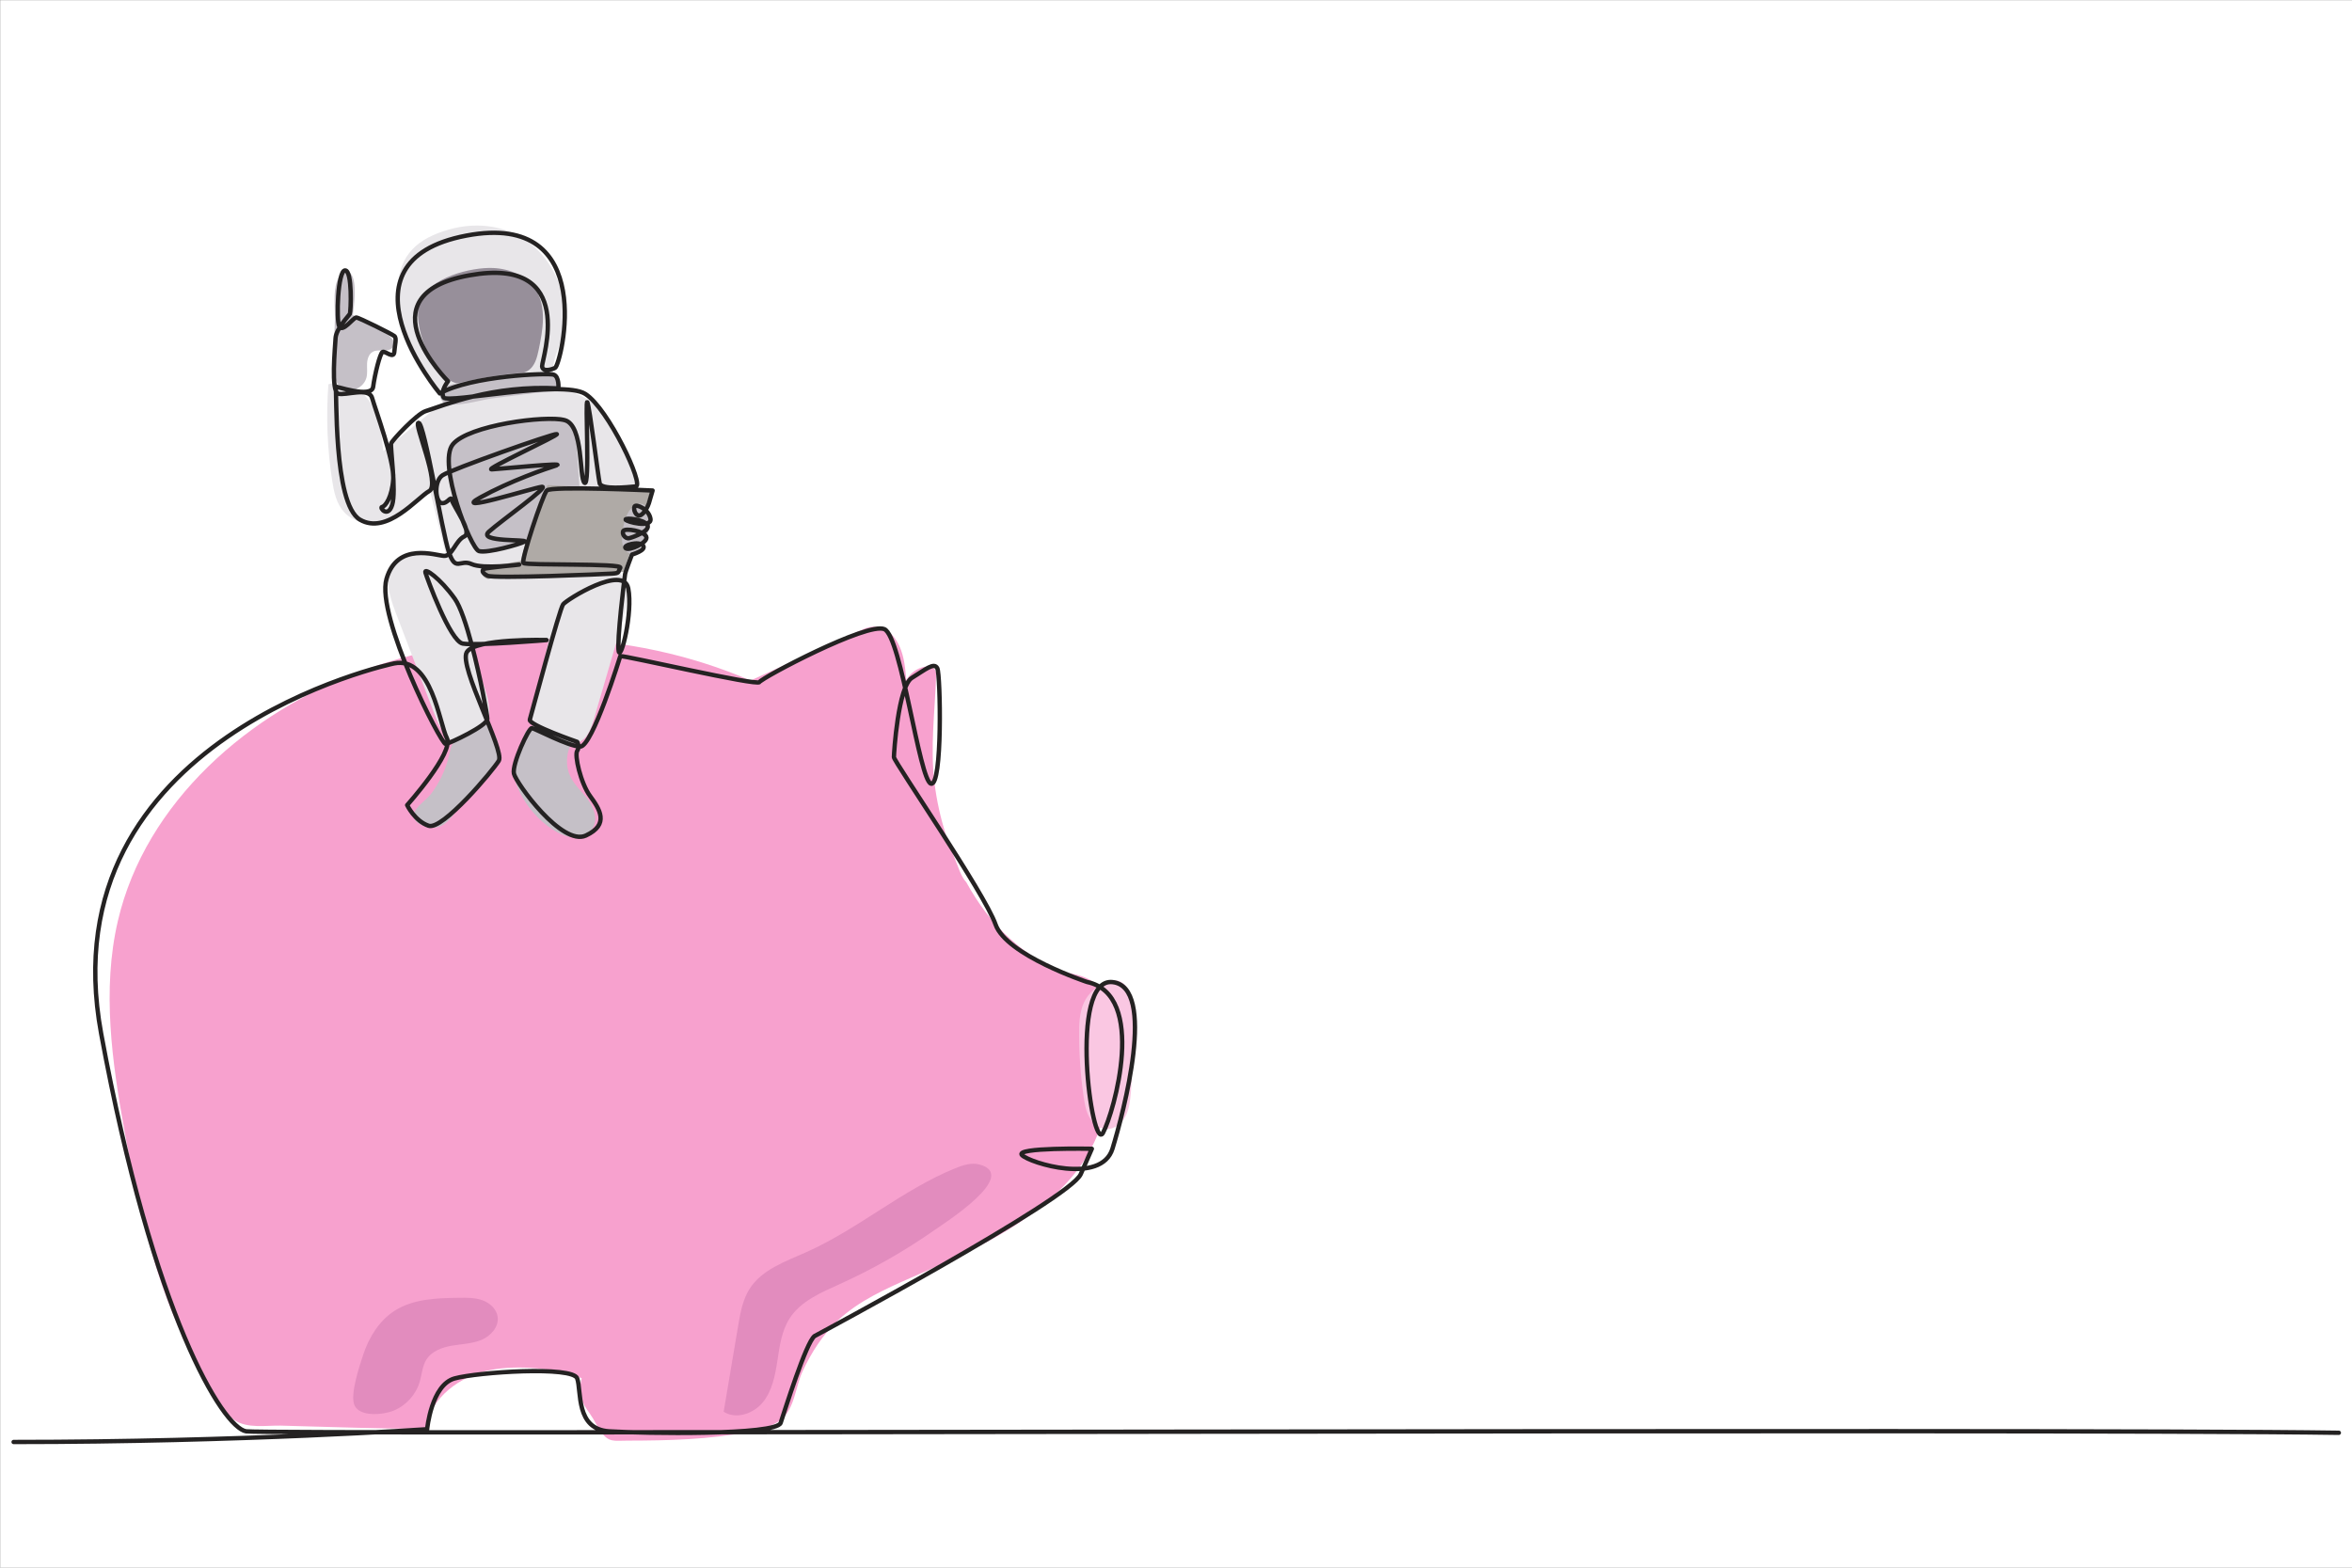 <?xml version="1.0" encoding="UTF-8"?> <svg xmlns="http://www.w3.org/2000/svg" xmlns:xlink="http://www.w3.org/1999/xlink" version="1.1" id="Layer_1" x="0px" y="0px" viewBox="0 0 5400 3600" style="enable-background:new 0 0 5400 3600;" xml:space="preserve"><rect x="0" y="0" width="5400" height="3600" fill="#808080" stroke="none"/> <g> <rect x="0.5" y="0.5" style="fill-rule:evenodd;clip-rule:evenodd;fill:#FFFFFF;" width="5400" height="3600"></rect> <path style="fill:#F7A1CE;" d="M285.894,2597.667c-28.835-159.598-52.035-324.829-15.293-482.794 c63.524-273.113,301.291-480.391,564.852-576.104c284.692-103.388,609.617-95.768,887.845,23.934 c86.014-39.212,172.028-78.425,258.042-117.637c36.085-16.451,67.243,1.949,84.162,39.852 c10.721,24.018,13.064,50.803,15.263,77.013c8.578-16.014,24.742-27.745,42.626-30.936c8.248-1.472,18.137-0.526,22.871,6.386 c3.206,4.68,3.128,10.787,2.93,16.456c-2.857,81.731-13.723,163.077-3.572,244.73c4.943,39.759,13.55,79.067,25.751,117.231 c6.098,19.074,13.093,37.863,20.974,56.273c6.689,15.625,14.188,41.906,26.291,54.01c26.301,47.918,59.063,92.698,99.905,129.027 c25.333,22.535,53.996,45.183,83.239,62.443c26.403,15.585,51.5,14.256,81.038,24.052c22.158,7.349,43.155,20.755,55.014,40.862 c11.384,19.304,13.307,42.597,14.172,64.99c5.057,130.883-3.933,255.058-93.923,358.489 c-95.22,109.442-233.423,169.688-366.242,228.026c-59.521,26.143-120.129,53.373-167.6,97.79 c-35.186,32.923-61.364,73.905-81.604,117.37c-16.597,35.642-18.181,87.037-50.615,111.686 c-20.34,15.458-45.979,21.929-71.043,26.873c-92.191,18.188-186.334,20.36-280,20.54c-31.189,0.06-42.435,4.568-60.193-18.87 c-9.432-12.448-16.309-28.755-25.692-41.835c-20.644-28.774-28.663-44.671-19.653-82.759 c-62.104-22.634-143.805-31.131-209.057-18.762c-69.724,13.216-137.643,63.133-148.832,133.21 c-0.701,5.434-305.213-5.04-333.466-5.488c-33.491-0.531-75.921,7.046-105.175-12.241c-32.949-21.724-58.082-76.944-77.272-110.297 C364.29,2981.994,320.273,2787.953,285.894,2597.667z"></path> <path style="fill:#FAC7E2;" d="M2497.63,2287.219c-14.73,19.875-19.45,44.572-19.884,74.456 c-0.763,52.612,2.691,105.286,10.319,157.349c2.372,16.191,5.277,32.7,13.345,46.938c8.067,14.236,22.341,25.981,38.688,26.713 c18.356,0.82,35.028-12.46,43.648-28.688c8.621-16.227,10.76-35.009,12.515-53.299c3.566-37.158,0.462-73.906,5.352-111.36 c3.977-30.462,7.694-61.595,1.61-91.707c-8.757-43.343-29.922-70.954-71.245-48.88 C2516.865,2266.813,2505.732,2276.287,2497.63,2287.219z"></path> <path style="fill:#E8E6E9;" d="M1201.24,547.531c77.45,48.632,114.486,153.165,84.928,239.71 c-9.752,28.554-25.578,60.951-9.785,86.66c12.021,19.568,37.081,25.392,57.821,35.251c56.067,26.653,85.564,87.813,110.85,144.509 c7.791,17.468,15.682,35.304,17.649,54.329c1.968,19.024-2.951,39.786-17.273,52.462c-11.626,10.29-27.909,14.124-39.438,24.524 c-21.668,19.548-18.996,54.792-7.296,81.526c11.7,26.734,30.566,50.575,37.114,79.014c7.405,32.157-1.937,65.539-11.208,97.209 c-20.469,69.92-40.938,139.841-61.406,209.762c-5.44,18.585-12.151,38.876-28.764,48.827c-19.46,11.657-44.275,4.487-65.701-2.96 c-17.222-5.985-36.181-13.484-43.858-30.021c-6.301-13.571-3.104-29.438,0.209-44.029c12.023-52.961,24.047-105.922,36.07-158.884 c-58.224,5.048-116.447,10.095-174.671,15.143c-0.102,30.586,12.189,59.63,22.576,88.398s19.115,59.928,11.743,89.612 c-7.372,29.684-36.426,55.998-66.389,49.854c-30.078-6.168-45.535-38.862-56.493-67.544 c-30.116-78.829-60.233-157.658-90.349-236.487c-13.287-34.78-25.869-76.496-4.399-106.914 c25.146-35.625,78.363-31.2,121.175-22.918c-12.329-48.774-24.658-97.547-36.987-146.321 c-27.65,25.921-56.301,52.476-91.809,65.727c-35.508,13.251-80.001,9.958-105.56-18.028c-17.644-19.318-23.37-46.453-27.36-72.311 c-11.279-73.086-14.194-147.459-8.669-221.204c36.265-12.469,77.049,10.749,97.291,43.321 c20.243,32.57,24.839,72.156,28.951,110.283c47.87-39.5,95.739-79,143.609-118.499c-13.825,11.407-81.589-104.37-86.406-115.865 c-18.47-44.079-25.93-91.683-24.206-139.337c2.82-77.964,46.108-115.212,118.792-135.636 C1088.496,510.817,1150.895,515.919,1201.24,547.531z"></path> <path style="fill:#978F9A;" d="M1230.531,666.324c24.751,39.962,15.871,91.279,6.159,137.272 c-3.708,17.56-8.55,36.875-23.421,46.924c-7.672,5.185-17.019,7.114-26.097,8.935c-30.136,6.043-60.272,12.086-90.408,18.128 c-17.421,3.493-35.805,6.938-52.647,1.27c-53.545-18.024-99-133.995-80.188-185.672c20.224-55.557,117.939-80.195,168.806-77.739 C1170.438,617.261,1209.979,633.141,1230.531,666.324z"></path> <path style="fill:#C5C0C7;" d="M1259.521,898.471c6.991-0.883,14.628-2.094,19.291-7.377c7.04-7.977,3.008-21.488-5.531-27.833 c-8.539-6.347-19.809-7.369-30.44-7.746c-66.97-2.378-133.31,11.696-198.844,25.695c-12.522,2.675-26.824,6.739-31.935,18.479 c-3.512,8.067-0.976,18.338,5.885,23.845c19.342,15.523,87.54-5.604,110.917-8.557 C1172.416,909.475,1215.968,903.973,1259.521,898.471z"></path> <path style="fill:#C5C0C7;" d="M1249.94,958.748c17.856-2.676,37.765-4.43,52.375,6.179c16.975,12.326,19.901,36.025,21.364,56.952 c2.231,31.911,4.462,63.822,6.694,95.732c0.551,7.879,0.78,16.736-4.574,22.542c-10.546,11.439-31.147,0.728-44.612,8.523 c-16.369,9.477-8.673,34.576-14.231,52.656c-6.408,20.843-30.05,30.192-50.834,36.789c-25.116,7.971-50.231,15.941-75.347,23.913 c-13.074,4.149-27.448,8.269-40.157,3.109c-16.167-6.563-23.144-25.209-28.351-41.862c-10.566-33.792-21.097-67.594-31.593-101.406 c-13.012-41.919-26.274-96.896,22.331-117.4C1120.945,980.032,1188.07,968.019,1249.94,958.748z"></path> <path style="fill:#C5C0C7;" d="M765.657,832.939c-0.515,15.83-0.698,32.869,8.235,45.948c8.054,11.792,23.247,18.252,37.326,15.872 c14.08-2.381,26.305-13.476,30.034-27.26c2.804-10.362,1.069-21.339,1.48-32.065c0.412-10.727,3.911-22.583,13.344-27.707 c7.527-4.087,16.665-2.776,25.23-2.696c8.565,0.081,18.515-2.145,22.189-9.881c5.635-11.865-7.697-23.568-19.145-30.008 c-24.729-13.911-49.459-27.822-74.189-41.733c2.783-21.646,10.025-75.005-3.882-93.77c-11.613-15.668-26.307-0.04-32.384,15.776 c-9.691,25.226-4.168,62.409-5.042,89.283C767.788,767.445,766.722,800.192,765.657,832.939z"></path> <path style="fill:#AFAAA6;" d="M1257.085,1113.852l231.319,12.255c2.1,0,4.059,1.173,6.127,1.532L1431.724,1313 c-5.617,0.511-11.211,1.532-16.852,1.532l-289.532,13.787c-4.04,4.148-15.54-2.25-17.188-7.801 c-1.648-5.551,1.694-11.609,6.442-14.923c4.748-3.313,10.618-4.495,16.304-5.59c21.465-4.13,42.959-8.104,64.482-11.921 C1210.335,1231.565,1233.543,1167.366,1257.085,1113.852z"></path> <path style="fill:#C5C0C7;" d="M1428.115,1239.081c0.144,12.585,4.409,27.709,16.595,30.854c6.197,1.6,12.912-0.616,17.981-4.523 c5.068-3.907,8.734-9.334,11.972-14.854c7.311-12.468,12.908-25.938,16.583-39.917c5.424-20.626-3.233-68.311-34.508-49.607 C1435.175,1173.93,1427.859,1216.594,1428.115,1239.081z"></path> <path style="fill:#C5C0C7;" d="M1031.231,1733.852c2.023-8.918,3.59-18.138,8.089-26.1c15.059-26.642,54.998-28.111,74.011-52.092 c10.038,12.494,20.192,25.18,26.61,39.865c6.417,14.687,8.758,31.866,2.775,46.735c-3.468,8.619-9.468,15.935-15.379,23.104 c-23.899,28.982-47.798,57.964-71.697,86.946c-16.344,19.819-31.593,48.09-60.278,48.271c-14.053,0.088-41.035-7.319-45.309-23.453 c-4.957-18.713,28.559-39.571,38.879-53.132C1009.181,1797.389,1023.832,1766.475,1031.231,1733.852z"></path> <path style="fill:#C5C0C7;" d="M1202.788,1691.374c2.06-7.45,5.014-15.918,12.266-18.593c5.317-1.961,11.197-0.057,16.537,1.842 c27.502,9.779,55.004,19.557,82.507,29.335c-14.812,23.53-16.492,54.771-4.288,79.754c9.93,20.327,27.692,35.587,40.938,53.928 c13.245,18.341,21.807,43.598,10.661,63.284c-8.631,15.244-27.348,22.772-44.844,21.91c-17.497-0.863-33.896-8.833-48.532-18.459 c-31.972-21.027-57.922-50.949-74.691-85.31c-9.197-18.844-16.063-34.612-10.632-55.047 C1189.16,1739.743,1196.096,1715.585,1202.788,1691.374z"></path> <path style="fill:#E28CBE;" d="M1928.827,2948.413c-43.151,19.556-90.032,39.018-115.732,78.816 c-18.455,28.577-23.134,63.582-28.233,97.215c-5.1,33.634-11.753,68.72-33.041,95.253c-21.289,26.533-61.887,40.702-90.349,22.069 c11.065-65.64,22.13-131.278,33.195-196.918c4.994-29.624,10.326-60.152,26.51-85.463c28.425-44.453,82.813-62.783,130.96-84.368 c119.212-53.444,219.981-142.988,340.981-192.249c17.645-7.184,37.031-13.558,55.449-8.664 c92.706,24.648-78.579,133.51-103.515,150.972C2076.987,2872.738,2004.512,2914.113,1928.827,2948.413z"></path> <path style="fill:#E28CBE;" d="M834.493,3109.339c13.255-39.575,36.671-77.132,71.869-99.558 c43.021-27.41,97.019-28.921,148.024-29.581c17.978-0.233,36.414-0.393,53.322,5.721s32.23,19.938,34.814,37.729 c3.327,22.906-15.391,44.001-36.694,53.05s-45.095,9.526-67.915,13.396c-22.82,3.868-46.86,12.621-59.096,32.27 c-9.333,14.986-10.107,33.568-15.076,50.509c-8.687,29.622-31.407,54.793-59.987,66.46c-23.998,9.795-77.628,15.08-89.943-12.36 C802.85,3202.548,826.35,3133.65,834.493,3109.339z"></path> <path style="fill-rule:evenodd;clip-rule:evenodd;fill:none;stroke:#242222;stroke-width:10;stroke-linecap:round;stroke-linejoin:round;stroke-miterlimit:10;" d=" M31.279,3311.348c524.919,0,949.38-29.341,949.38-29.341s9.715-102.068,63.188-116.65c53.463-14.583,271.094-29.165,281.358,0 c10.264,29.155-4.319,116.65,73.442,121.508c77.77,4.858,383.974,9.716,393.699-19.439c9.715-29.166,58.32-184.696,77.761-199.279 c0,0,585.681-313.49,611.198-371.819c25.517-58.321,25.517-58.321,25.517-58.321s-178.619-3.647-160.397,14.583 c18.23,18.221,182.267,68.659,207.784-14.885c25.517-83.545,102.068-371.519,0-382.453s-47.386,393.689-21.869,346.304 c25.517-47.396,102.067-317.583-36.461-346.521c0,0-185.906-61.752-210.203-132.235 c-24.307-70.474-233.301-374.249-233.301-383.964c0-9.725,9.716-162.827,41.31-182.267c31.594-19.44,51.034-36.452,58.33-21.869 c7.286,14.583,12.145,272.181-14.583,264.885c-26.736-7.287-68.045-337.789-106.925-354.8 c-38.89-17.012-281.907,111.783-286.764,121.508c-4.867,9.715-312.281-61.969-319.577-59.54c0,0-64.397,208.993-92.344,207.774 c-27.945-1.21-103.287-41.31-110.573-42.528c-7.287-1.21-46.177,82.627-41.31,104.506 c4.858,21.869,110.574,167.676,165.246,142.158c54.682-25.517,31.594-60.617,9.725-90.453s-36.319-94.233-29.704-103.958 c6.615-9.725,0-20.659,0-20.659s-112.464-38.88-108.815-51.034c3.638-12.144,68.045-253.951,76.551-264.885 s138.52-92.353,149.454-36.452c10.935,55.892-17.011,166.465-21.869,144.597c-4.867-21.879,13.363-170.114,14.582-177.409 c1.21-7.287,15.792-44.957,15.792-44.957s34.023-9.726,25.517-20.66c-8.506-10.934-47.386-1.209-40.1,6.077 c7.296,7.296,53.463-13.363,47.386-26.727c-6.067-13.373-47.386-19.449-52.244-13.373c-4.858,6.077,3.647,19.44,13.363,17.012 c9.725-2.429,49.824-17.012,41.318-30.375c-8.505-13.363-51.034-17.012-49.824-12.153c1.219,4.867,60.759,20.196,57.111-2.051 c-3.648-22.248-32.803-34.4-36.452-28.324c-3.647,6.077,2.429,23.088,12.154,20.659c9.715-2.429,19.44-23.088,20.65-27.945 c1.219-4.868,8.506-29.165,8.506-29.165s-233.292-10.935-243.017,0s-59.54,160.388-53.462,166.465 c6.077,6.077,228.434,0,222.357,10.935c-6.068,10.935-1.21,12.153-18.221,13.373c-17.011,1.21-272.181,12.145-286.764,4.857 c-14.582-7.296-12.153-13.363-7.286-15.801c4.857-2.429,80.189-9.715,80.189-9.715s-82.628,10.934-109.354-1.22 c-26.736-12.144-36.451,19.44-52.253-27.945c-15.792-47.386-55.892-294.05-69.255-296.48 c-13.373-2.429,51.034,142.167,24.297,156.741c-26.727,14.583-97.21,102.068-159.179,65.617 c-61.968-36.451-52.244-301.337-55.892-304.985c-3.648-3.648,82.628,27.946,86.276,0c3.639-27.945,15.792-77.77,21.869-80.198 c6.077-2.43,25.517,17.011,26.727,0c1.219-17.012,6.077-31.594,0-36.452c-6.067-4.857-81.409-42.528-87.486-42.528 c-6.077,0-31.593,35.242-38.88,20.66c-7.286-14.583-3.647-128.804,13.363-128.804c17.012,0,13.373,94.781,10.935,99.639 c-2.429,4.858-31.584,34.023-32.804,55.892c-1.219,21.878-10.935,122.727,6.077,127.584c17.011,4.867,70.475-15.792,77.761,9.725 c7.295,25.517,51.034,144.596,48.604,185.906c-2.429,41.318-18.221,63.188-25.517,64.406c-7.287,1.21,13.372,26.728,23.088-4.867 c9.725-31.593-4.857-133.661-2.429-140.948c2.429-7.287,58.963-67.856,78.98-74.122c41.791-13.08,153.102-60.75,304.994-52.244 c0,0,2.429-27.341-10.944-31.594c-13.363-4.253-188.939,2.429-261.237,43.133c0,0-253.62-302.527,60.75-362.398 c306.204-58.33,217.443,295.477,204.136,303.463c-4.556,2.741-29.165,11.852-30.072-3.639 c-0.907-15.499,84.14-253.733-166.768-208.701c-248.791,44.655-49.219,243.329-49.219,243.329s-18.732,23.041-10.018,37.358 c8.704,14.327,272.483-41.914,325.342-8.194c52.857,33.712,135.788,210.516,115.733,212.33c-20.045,1.824-79.282,8.204-82.93-7.286 c-3.648-15.489-22.786-174.063-28.249-185.905c-5.472-11.852,6.379,195.016-6.379,184.998 c-12.759-10.027-1.824-132.15-45.572-143.991c-43.738-11.852-221.45,11.841-256.984,55.589 c-35.544,43.748,41.006,239.68,60.145,245.143c19.138,5.472,95.122-16.217,104.799-21.869c9.678-5.651-109.354,1.824-82.013-22.785 c27.331-24.601,142.158-105.707,121.206-102.976c-20.962,2.731-210.515,62.876-141.261,24.6 c69.265-38.275,151.278-66.523,174.971-73.81c23.703-7.296-130.316,8.203-148.537,9.11c-18.23,0.907,156.741-79.282,149.454-81.106 c-7.296-1.824-242.09,81.04-262.466,94.772c-20.366,13.741-16.397,61.978-1.815,63.792c14.573,1.824,20.953-19.137,23.693-6.379 c2.731,12.759,48.293,73.819,28.248,82.93c-20.045,9.12-27.341,45.572-46.479,44.655c-19.138-0.907-107.531-32.804-132.141,52.858 c-24.609,85.67,125.761,380.931,135.789,379.116c10.027-1.824,95.688-41.924,95.688-57.413c0-9.583-15.669-94.688-35.591-169.5 c-12.314-46.233-26.254-88.535-39.136-106.632c-33.72-47.396-71.088-72.912-67.44-60.154 c3.648,12.759,56.506,157.667,85.662,163.129c29.165,5.472,195.933-8.204,194.118-8.204c-1.824,0-166.777-4.555-184.998,28.258 c-18.23,32.804,87.485,226.005,73.81,248.791c-13.666,22.777-129.409,160.446-161.305,149.483 c-31.896-10.963-49.21-47.415-49.21-47.415s108.447-121.205,91.133-154.019c-17.314-32.803-34.627-188.646-121.206-171.323 c0,0-798.209,167.533-672.552,849.65c119.079,646.431,279.193,905.381,332.93,913.754c49.144,7.657,4129.174-6.688,4804.629,3.351"></path> </g> </svg> 